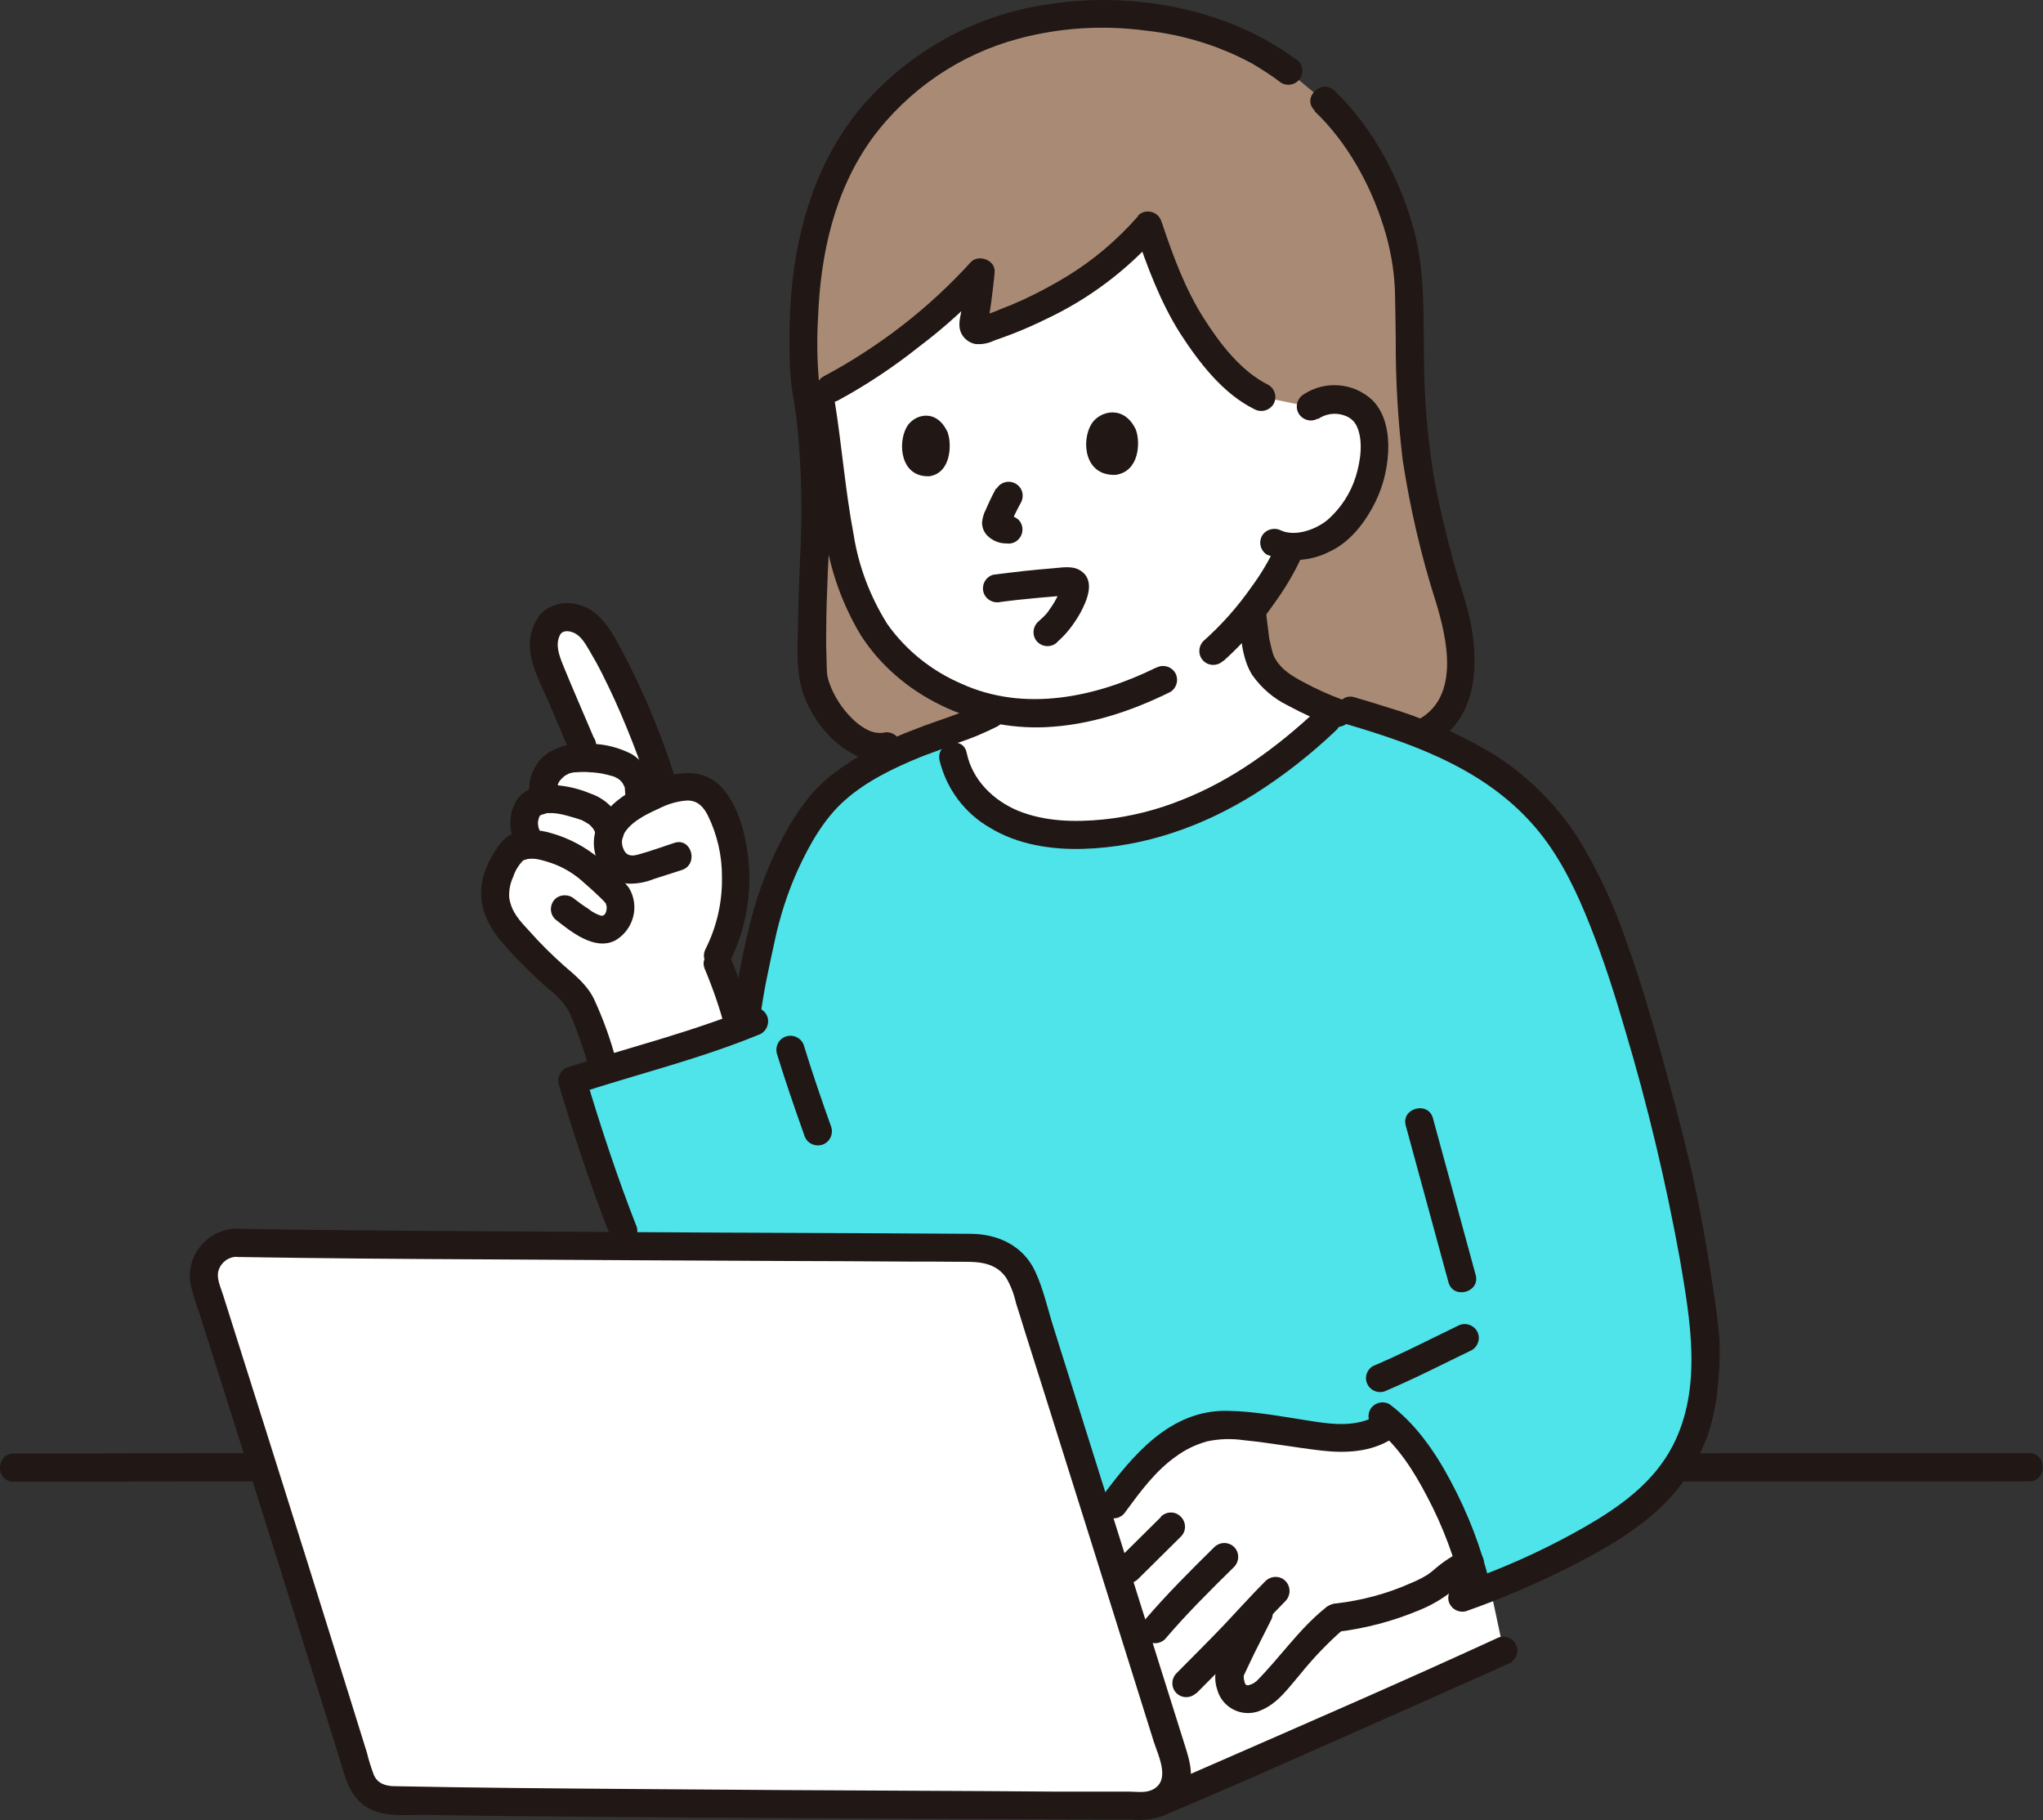 <?xml version="1.0" encoding="UTF-8"?><svg xmlns="http://www.w3.org/2000/svg" viewBox="0 0 102.27 91.11"><rect x="0" y="0" width="102.27" height="91.11" fill="#333333" stroke="none"/><defs><style>.d{fill:#fff;}.e{fill:#a98a75;}.f{fill:#4ee4ea;}.g{fill:#211715;}</style></defs><g id="a"/><g id="b"><g id="c"><g><path class="e" d="M71.36,36.65c1.3-.68,1.71-2.02,1.75-3.06,.09-2.03-.51-3.37-.9-4.77-.79-2.84-1.45-5.67-1.58-8.84-.04-1.01-.06-4.26-.1-5.49-.1-3.47-1.94-7.12-4.16-9.36l-1.88-1.57c-.83-.65-1.74-1.18-2.73-1.56-2.03-.84-4.2-1.27-6.4-1.29-3.63-.11-7.19,1.09-10,3.39-3.73,3.17-5.5,7.64-5.07,15.01,1.07,5.64,.16,9.53,.41,14.56,.07,1.37,1.87,4.06,3.69,3.68l26.96-.72Z"/><path class="d" d="M57.48,11.31c-2.01,2.37-5.06,4.21-8.36,5.24-.16,.05-.32-.04-.37-.2-.01-.05-.02-.1,0-.14,.16-.87,.27-1.71,.35-2.58-2.03,2.25-5.62,4.96-8.09,6.11,.35,2.1,.59,4.22,.86,6.15,.42,3.08,1.44,5.86,3.66,7.57,1.29,1.04,2.8,1.75,4.42,2.07l-.38,.22c-.69,.33-1.39,.62-2.11,.86h0l.24,1.25c.27,1.42,1.37,2.6,2.67,3.22,1.3,.63,2.8,.77,4.24,.69,4.78-.28,8.87-2.87,12.21-6.14-.77-.3-1.51-.64-2.23-1.04-.63-.32-1.15-.83-1.47-1.46-.13-.35-.23-.71-.28-1.07l-.15-1.19s-.02-.12-.05-.3c.4-.51,.76-1.03,1.1-1.56,0,0,.54-.88,.76-1.38,0,0,.06-.11,.14-.27,.64,0,1.26-.17,1.82-.48,.85-.58,1.5-1.39,1.88-2.34,.45-.98,.62-2.6,.17-3.54-.29-.57-.86-.95-1.5-.98-.5-.07-1,.06-1.41,.35l-2.46-.51c-1.6-.77-3.41-3.22-4.1-4.66-.59-1.25-1.1-2.52-1.55-3.83"/><path class="d" d="M53,69.68c1.93,6.12,4.45,14.17,5.83,18.57,.23,.74-.08,1.54-.75,1.93l-.16,.09,.17-.07c3.54-1.48,15.01-6.57,17.18-7.57l-.81-3.8s-18.26-8.03-21.45-9.15Z"/><path class="g" d="M65.81,5.57c1.61,1.53,2.78,3.64,3.44,5.74,.34,1.06,.54,2.16,.58,3.27,.02,.81,.03,1.63,.04,2.44-.01,2.02,.11,4.03,.35,6.03,.37,2.4,.92,4.78,1.66,7.09,.57,1.86,1.21,4.74-.88,5.88-.79,.43-.09,1.65,.71,1.21,2.15-1.18,2.34-3.77,1.93-5.94-.2-1.06-.58-2.08-.87-3.13-.35-1.29-.67-2.6-.93-3.92-.38-2.15-.56-4.33-.56-6.51-.03-2.03,.04-4.08-.46-6.06-.67-2.6-2.06-5.26-4.02-7.13-.66-.62-1.65,.37-.99,.99h0Z"/><path class="d" d="M66.8,81.01c-1.22,.98-2.14,2.31-3.4,3.62-.18,.19-.92,.68-1.49,.24-.38-.29-.43-1.02-.29-1.32,.74-1.62,1.04-2.11,1.59-3.24-.67,.71-1.19,1.3-1.99,2.1l-.81,.82c-.8,.8-1.59,1.61-2.39,2.41-.85-2.71-1.9-6.08-2.96-9.43,.92-1.17,1.75-2.47,2.88-3.46,.83-.77,1.88-1.27,3-1.41,.46-.03,.93-.01,1.39,.05,.88,.09,1.76,.2,2.63,.34,1.59,.25,3.37,.55,4.64-.53,1.65,1.46,3.14,4.33,3.97,7.02-.3,.14-.58,.31-.85,.5-.18,.13-.77,.65-.97,.76-1.51,.8-3.15,1.31-4.85,1.5"/><path class="f" d="M72.71,75.92c-.83-1.9-1.93-3.67-3.11-4.71-1.27,1.08-3.05,.78-4.64,.53-.87-.14-1.75-.25-2.63-.34-.46-.06-.93-.08-1.39-.05-1.12,.14-2.17,.64-3,1.41-.82,.77-1.55,1.63-2.19,2.55l-24.55-13.69c-1.08-2.75-1.73-4.74-2.56-7.53,1.83-.6,6.37-1.91,8.66-2.78,.18-1.43,.44-2.86,.76-4.26,.39-1.9,1.35-4.82,3.19-6.96,1.2-1.4,3.65-2.57,5.86-3.34,.06-.03,.15-.06,.28-.1,.17,.67,.31,1.22,.31,1.22,.27,1.42,1.37,2.6,2.67,3.22s2.8,.77,4.24,.69c4.89-.28,9.05-2.99,12.43-6.36,4.72,1.35,8.46,2.73,11.1,6.54,2.3,3.32,3.91,9.47,4.56,11.88,.67,2.48,1.37,5,1.86,7.88,.27,1.49,.77,4.53,.81,5.65,.03,.9-.13,2.91-.38,3.73-.49,1.73-1.51,3.25-2.93,4.36-2.28,1.83-5.8,3.38-8.11,4.25-.29-1.3-.71-2.57-1.25-3.78Z"/><path class="d" d="M28.57,37.98s.07-.01,.1-.02c.23-.03,.47-.04,.7-.03l-.25-.62c-.52-1.21-1.03-2.43-1.55-3.64-.14-.29-.24-.6-.32-.92-.13-.52-.03-1.07,.27-1.51,.3-.39,.91-.43,1.38-.25,.52,.2,.81,.61,1.13,1.13,1.05,1.69,2.45,5.07,3.05,6.98l.15,.49c.66-.24,1.36-.36,1.95-.03,.48,.32,.83,.79,1,1.34,.91,2.3,.77,4.89-.39,7.08,.46,1.08,.85,2.19,1.16,3.33l.03,.11c-1.81,.67-4.71,1.54-6.76,2.17l-.07-.27c-.12-.46-.86-2.75-1.24-3.31-.36-.46-.77-.87-1.24-1.23-.77-.7-1.5-1.44-2.19-2.22-.38-.4-.82-1.41-.72-2.01,.08-.72,.38-1.4,.84-1.95,.26-.25,.6-.37,.96-.34l-.05-.1c-.28-.36-.39-.83-.3-1.28,.15-.6,.43-.72,.92-.85,.01,0,.02,0,.04,0v-.57c0-.35,.13-.68,.38-.93,.26-.29,.61-.49,1-.55Z"/><path class="d" d="M61.52,36.27h0s.01,0,0,0Z"/><path class="g" d="M84.43,74.16c1.93,0,3.86,0,5.79,0h9.09c.76-.01,1.52-.01,2.27-.01,.9,0,.91-1.41,0-1.41-1.98,0-3.96,0-5.94,0h-9.05c-.72,.01-1.45,.01-2.17,.01-.9,0-.91,1.41,0,1.41h0Z"/><path class="g" d="M.68,74.17c3.47,0,6.95-.01,10.42-.02,.55,0,1.1,0,1.65,0,.9,0,.91-1.41,0-1.41-3.51,0-7.03,.01-10.54,.02-.51,0-1.02,0-1.53,0-.9,0-.91,1.41,0,1.41Z"/><path class="g" d="M67.41,36.25c3.61,1.06,7.21,2.39,9.65,5.41,1.12,1.39,1.9,3.05,2.55,4.7,.68,1.71,1.24,3.47,1.75,5.23,1.12,3.75,2.03,7.57,2.73,11.42,.52,3.06,1.14,6.45-.35,9.35-.95,1.84-2.62,3.04-4.37,4.05-1.69,.97-3.46,1.8-5.29,2.49-.35,.14-.71,.27-1.07,.39-.37,.11-.58,.49-.49,.87,.11,.37,.49,.59,.87,.49,1.82-.64,3.59-1.4,5.31-2.28,1.92-.98,3.93-2.15,5.3-3.86,.63-.79,1.12-1.68,1.47-2.63,.28-.82,.46-1.66,.52-2.52,.09-.78,.12-1.57,.08-2.36-.07-.87-.2-1.75-.33-2.61-.32-2.09-.68-4.18-1.17-6.24-.46-1.94-.99-3.87-1.52-5.79-.48-1.74-1-3.46-1.61-5.16-.62-1.85-1.45-3.63-2.47-5.29-1.08-1.66-2.51-3.08-4.18-4.14-1.71-1.03-3.54-1.84-5.45-2.4-.51-.16-1.02-.32-1.54-.47-.87-.25-1.24,1.1-.37,1.36h0Z"/><path class="g" d="M69.44,69.59c1.44-.61,2.83-1.33,4.24-2.01,.33-.2,.45-.63,.25-.96-.2-.33-.63-.44-.96-.25-1.41,.68-2.8,1.4-4.24,2.01-.34,.2-.45,.63-.25,.96h0c.2,.33,.63,.44,.96,.25Z"/><path class="g" d="M70.37,56.34l2.14,7.85c.24,.87,1.6,.5,1.36-.37l-2.14-7.85c-.24-.87-1.6-.5-1.36,.37Z"/><path class="g" d="M68.98,70.81c-1,.64-2.24,.5-3.36,.32-1.38-.21-2.79-.49-4.2-.51-2.86-.04-4.73,2.24-6.28,4.33-.19,.34-.08,.76,.25,.96,.34,.19,.76,.08,.96-.25,.73-.99,1.49-2.03,2.51-2.75,.47-.35,1-.6,1.56-.76,.61-.13,1.23-.15,1.84-.06,1.31,.13,2.59,.37,3.89,.52,1.21,.14,2.48,.08,3.53-.59,.76-.49,.06-1.7-.71-1.21h0Z"/><path class="g" d="M58.12,75.93l-2.15,2.13c-.27,.28-.27,.72,0,.99,.27,.27,.71,.27,.99,0l2.15-2.13c.28-.27,.28-.72,0-1-.27-.28-.72-.28-1,0h0Z"/><path class="g" d="M58.32,82.05c1.08-1.27,2.27-2.45,3.46-3.62,.27-.28,.27-.72,0-.99-.27-.27-.71-.27-.99,0-1.19,1.17-2.37,2.35-3.46,3.62-.27,.28-.27,.72,0,.99,.27,.27,.71,.27,.99,0Z"/><path class="g" d="M59.89,84.76c.8-.81,1.61-1.61,2.39-2.43,.69-.73,1.36-1.47,2.07-2.19,.27-.28,.27-.72,0-1s-.72-.27-1,0c-.71,.71-1.38,1.46-2.07,2.19-.78,.82-1.59,1.62-2.39,2.43-.27,.28-.27,.72,0,.99,.27,.27,.71,.27,.99,0h0Z"/><path class="g" d="M66.9,81.69c1.44-.17,2.84-.54,4.17-1.1,.56-.23,1.09-.53,1.56-.9,.1-.08,.19-.16,.29-.24,.05-.04,.09-.08,.14-.12,.09-.07-.08,.06-.01,0,.28-.19,.57-.36,.88-.51,.34-.2,.45-.63,.25-.96s-.63-.45-.96-.25h0c-.48,.25-.94,.54-1.35,.89-.13,.12-.27,.23-.42,.33-.28,.17-.56,.31-.86,.43-1.17,.52-2.42,.85-3.69,1-.38,.01-.69,.32-.7,.7,0,.39,.32,.7,.7,.7h0Z"/><path class="g" d="M68.85,71.5c1.13,.85,1.96,2.2,2.61,3.45,.78,1.48,1.37,3.06,1.76,4.69,.21,.88,1.57,.51,1.36-.37-.43-1.79-1.09-3.51-1.96-5.13-.77-1.45-1.74-2.86-3.06-3.85-.34-.19-.76-.08-.96,.25-.19,.34-.08,.76,.25,.96h0Z"/><path class="g" d="M62.39,80.39c-.29,.57-.59,1.14-.87,1.72-.22,.42-.42,.85-.6,1.28-.11,.37-.12,.77,0,1.14,.21,.86,1.08,1.39,1.95,1.17,.09-.02,.17-.05,.25-.09,.85-.34,1.4-1.15,1.98-1.82,.67-.83,1.4-1.59,2.21-2.29,.27-.28,.27-.72,0-.99-.28-.27-.72-.27-.99,0-1.3,1.05-2.24,2.45-3.41,3.63-.02,.02-.12,.1-.04,.04,.08-.06-.09,.05-.11,.07-.03,.02-.17,.08-.06,.04-.04,.02-.21,.06-.17,.06-.06,.02-.13,.01-.18-.03,.07,.04-.04-.07,.02,.03-.02-.03-.04-.07-.06-.11,.03,.06,.01,.04,0-.01-.01-.06-.03-.13-.05-.19,.02,.13,0-.05,0-.09,0-.03,0-.06,0-.09,0,.02-.03,.12,0,.05,0-.02,0-.05,.02-.07,.03-.1-.03,.06,.02-.05,.16-.33,.31-.66,.47-.99,.28-.57,.57-1.12,.85-1.69,.19-.34,.08-.76-.25-.96-.34-.19-.76-.08-.96,.25h0Z"/><path class="g" d="M61.24,33.09c.97-.87,1.83-1.85,2.57-2.92,.5-.69,.94-1.42,1.3-2.19,.18-.34,.07-.76-.25-.96-.34-.19-.76-.08-.96,.25-.35,.74-.77,1.46-1.26,2.12-.69,.99-1.5,1.9-2.4,2.7-.27,.28-.27,.72,0,.99,.27,.27,.71,.27,.99,0Z"/><path class="g" d="M57.87,33.42c-3,1.48-6.58,2.25-9.75,.8-1.49-.64-2.77-1.67-3.7-2.98-.86-1.37-1.44-2.89-1.69-4.49-.42-2.21-.59-4.47-.95-6.7-.11-.37-.49-.59-.87-.49-.37,.11-.58,.49-.49,.87,.33,2.11,.52,4.25,.88,6.35,.26,1.77,.86,3.46,1.78,5,1.95,3.06,5.67,4.78,9.25,4.62,2.21-.1,4.28-.79,6.25-1.76,.33-.2,.44-.63,.25-.96-.2-.33-.63-.44-.96-.25h0Z"/><path class="g" d="M65.97,20.98c.38-.27,.87-.34,1.31-.19,.16,.05,.3,.13,.42,.24,.02,.02,.15,.17,.06,.05,.04,.06,.08,.12,.12,.18,.39,.73,.23,1.82-.01,2.59-.26,.84-.75,1.59-1.41,2.17-.55,.46-1.57,.86-2.32,.54-.34-.18-.76-.07-.96,.25-.19,.34-.08,.76,.25,.96,1.03,.4,2.17,.34,3.15-.17,.91-.42,1.63-1.29,2.1-2.15,.49-.87,.76-1.83,.81-2.83,.04-.9-.12-1.91-.78-2.58-.94-.89-2.37-1.01-3.45-.3-.33,.2-.44,.63-.25,.96,.2,.33,.63,.45,.96,.25h0Z"/><path class="g" d="M56.87,21.54c.22,.62,.16,2.06-1.02,2.23-1.57,.06-1.72-1.68-1.23-2.52,.4-.69,1.66-1.02,2.25,.28Z"/><path class="g" d="M47.45,21.68c.2,.6,.15,2-.93,2.16-1.44,.05-1.59-1.63-1.14-2.45,.37-.67,1.52-.98,2.07,.28Z"/><path class="g" d="M49.86,24.45c-.22,.4-.41,.82-.59,1.24l.07-.17c-.1,.2-.16,.41-.18,.64,0,.28,.12,.54,.34,.72,.16,.14,.36,.24,.57,.29,.14,.03,.27,.03,.41,.04,.19,0,.37-.07,.5-.21,.27-.27,.27-.72,0-.99-.14-.12-.31-.2-.5-.21-.07,0-.14,0-.2-.01l.19,.03s-.1-.02-.14-.04l.17,.07s-.09-.05-.13-.08l.14,.11s-.06-.05-.09-.08l.11,.14s-.02-.04-.03-.06l.07,.17s0-.03-.01-.04l.03,.19s0-.06,0-.09l-.02,.19c.01-.07,.03-.13,.06-.19l-.07,.17c.04-.09,.07-.18,.11-.26l-.07,.17c.15-.35,.32-.69,.5-1.02,.09-.16,.12-.36,.07-.54-.1-.37-.49-.59-.86-.49-.18,.05-.33,.16-.42,.32h0Z"/><path class="g" d="M52.92,32.14c.24-.21,.46-.44,.66-.7,.18-.24,.35-.49,.5-.76,.34-.63,.79-1.66-.03-2.14-.4-.24-.94-.12-1.38-.09-.47,.04-.93,.08-1.39,.13-.52,.06-1.04,.12-1.56,.19-.37,.1-.59,.49-.49,.87,.11,.37,.49,.58,.87,.49,.05,0,.1-.01,.16-.02-.21,.03-.07,0-.01,0,.11-.01,.22-.03,.33-.04,.25-.03,.5-.06,.74-.08,.5-.05,1.01-.1,1.52-.14,.2-.02,.4-.03,.6-.04,.03,0,.07,0,.1,0-.15,0-.28-.09-.35-.22-.05-.09-.06-.18-.05-.28-.03,.07-.05,.13-.06,.21-.01,.05-.03,.09-.05,.13-.03,.08-.03,.09-.01,.03-.14,.31-.31,.6-.51,.87-.04,.06-.08,.12-.13,.18,.08-.1-.06,.06-.08,.08-.11,.12-.24,.22-.36,.34-.27,.28-.27,.72,0,.99,.28,.27,.72,.27,.99,0h0Z"/><path class="g" d="M58.27,90.87c2.29-.96,4.57-1.96,6.84-2.97,2.63-1.16,5.25-2.32,7.87-3.49,.88-.39,1.76-.78,2.63-1.18,.33-.2,.45-.63,.25-.96-.2-.33-.63-.44-.96-.25-4.59,2.11-9.22,4.12-13.84,6.14-.62,.27-1.24,.54-1.86,.81-.26,.11-.52,.22-.78,.33-.06,.02-.4,.17-.22,.09l-.31,.13c-.37,.11-.58,.49-.49,.87,.11,.37,.49,.59,.87,.49h0Z"/><path class="d" d="M11.88,62.21c9.02,.15,29.62,.2,36.97,.25,1.12,0,2.1,.73,2.44,1.8,1.75,5.53,5.69,18.06,7.54,23.99,.27,.87-.21,1.8-1.08,2.07-.16,.05-.33,.08-.5,.08-7.97-.03-29.44-.11-37.69-.27-.71-.01-1.33-.48-1.54-1.16-1.63-5.26-5.81-18.53-7.73-24.59-.28-.87,.2-1.8,1.07-2.08,.17-.05,.35-.08,.53-.08Z"/><path class="g" d="M11.88,62.92c4.21,.07,8.43,.1,12.64,.12,4.92,.03,9.85,.06,14.77,.08,2.07,0,4.14,.02,6.21,.03,.81,0,1.62,0,2.43,.01,.9,0,1.82-.05,2.42,.77,.24,.4,.41,.84,.51,1.3,.14,.44,.28,.87,.41,1.31,.33,1.04,.66,2.09,.99,3.13,.76,2.43,1.53,4.85,2.29,7.28,.75,2.39,1.5,4.78,2.25,7.18,.32,1.01,.63,2.02,.95,3.03,.23,.73,.89,1.99-.09,2.44-.33,.15-.76,.09-1.12,.08h-3.85c-2.14-.02-4.28-.03-6.43-.04-4.87-.02-9.74-.05-14.62-.09-3.95-.03-7.91-.06-11.86-.14-.44,0-.86-.11-1.06-.55-.14-.37-.26-.74-.35-1.12-.28-.91-.57-1.82-.85-2.73-.71-2.27-1.42-4.54-2.13-6.81-1.4-4.46-2.81-8.91-4.22-13.37-.12-.39-.35-.84-.23-1.24,.13-.41,.51-.69,.94-.68,.9-.01,.91-1.42,0-1.41-1.32,0-2.38,1.07-2.38,2.39,0,.15,.02,.31,.05,.46,.12,.46,.26,.91,.42,1.35,.15,.48,.31,.97,.46,1.45,.73,2.32,1.47,4.63,2.2,6.95,1.45,4.59,2.89,9.18,4.32,13.78,.32,1.04,.54,2.19,1.63,2.7,.82,.39,1.92,.25,2.81,.27,2.01,.03,4.01,.06,6.02,.07,4.96,.05,9.91,.08,14.87,.1,4.39,.02,8.78,.04,13.17,.06h1.19c.5,.05,1.01,0,1.49-.16,.67-.27,1.19-.83,1.4-1.52,.19-.63,.03-1.22-.15-1.82-.68-2.17-1.36-4.33-2.04-6.49-1.53-4.87-3.06-9.74-4.59-14.61-.3-.94-.52-1.97-.94-2.86-.6-1.27-1.86-1.85-3.2-1.86-1.75-.01-3.5-.02-5.26-.03-4.86-.02-9.73-.04-14.59-.07-4.74-.03-9.49-.05-14.23-.11-.87-.01-1.75-.02-2.62-.04-.9-.01-.9,1.39,0,1.41Z"/><path class="g" d="M56.83,11.57c.58,1.74,1.26,3.56,2.25,5.12,.93,1.44,2.14,3.02,3.71,3.79,.34,.19,.76,.07,.96-.25,.19-.34,.08-.76-.25-.96-1.39-.69-2.45-2.09-3.26-3.37-.91-1.44-1.52-3.09-2.06-4.7-.29-.85-1.65-.49-1.36,.37h0Z"/><path class="g" d="M56.98,10.81c-1.04,1.19-2.25,2.22-3.6,3.04-.71,.43-1.44,.82-2.2,1.17-.35,.16-.71,.31-1.08,.45-.4,.18-.82,.32-1.26,.42h.37c.14,.41,.22,.51,.24,.3,0-.05,.02-.09,.02-.14,.02-.11,.04-.23,.06-.34,.04-.22,.07-.45,.1-.67,.06-.47,.12-.94,.16-1.41,.06-.61-.81-.93-1.2-.5-2.1,2.31-4.59,4.23-7.34,5.7-.8,.42-.09,1.64,.71,1.21,1.42-.77,2.77-1.67,4.04-2.68,1.29-.97,2.49-2.06,3.58-3.25l-1.2-.5c-.06,.66-.14,1.32-.26,1.98-.07,.38-.18,.76,.02,1.13,.14,.26,.4,.45,.69,.5,.32,.03,.64-.03,.93-.17,.31-.11,.62-.22,.93-.34,.57-.22,1.13-.47,1.68-.74,2.13-1,4.03-2.43,5.59-4.19,.27-.28,.27-.72,0-.99-.28-.27-.72-.27-.99,0h0Z"/><path class="g" d="M67.16,35.01c-.65-.24-1.29-.53-1.9-.86-.59-.31-1.1-.63-1.4-1.14-.05-.07-.09-.15-.12-.23,.05,.12-.03-.1-.03-.1-.05-.17-.09-.35-.13-.53,0-.04-.06-.18-.04-.21-.02,.04,.02,.17,0,.08,0-.06-.02-.12-.02-.19l-.12-.97c-.01-.38-.32-.69-.7-.7-.39,0-.7,.32-.7,.7,.12,.97,.15,2.07,.68,2.92,.46,.66,1.08,1.19,1.8,1.54,.74,.4,1.51,.75,2.3,1.04,.37,.1,.76-.12,.87-.49,.09-.37-.12-.76-.49-.87h0Z"/><path class="g" d="M47.03,38.05c.34,1.42,1.25,2.65,2.52,3.38,1.39,.85,3.08,1.11,4.69,1.06,3.06-.09,6.01-1.14,8.59-2.76,1.45-.92,2.81-1.99,4.05-3.17,.66-.62-.33-1.61-.99-.99-1.97,1.84-4.2,3.48-6.73,4.47-1.26,.51-2.58,.84-3.93,.98-1.42,.14-2.91,.11-4.25-.43-1.26-.52-2.31-1.55-2.59-2.91-.18-.89-1.54-.51-1.36,.37h0Z"/><path class="g" d="M36.5,48.21c.69-1.37,1.04-2.88,1.01-4.41-.04-1.41-.35-3.09-1.24-4.22-1.09-1.38-2.79-.88-4.15-.25-1.31,.6-2.71,1.78-2.33,3.4,.18,.79,.82,1.38,1.62,1.5,.45,.02,.9-.06,1.32-.23l1.4-.45c.86-.28,.49-1.64-.37-1.36-.61,.2-1.21,.42-1.83,.59-.35,.1-.61,.04-.74-.33-.36-.98,1.11-1.67,1.78-1.97,.45-.23,.93-.38,1.44-.41,.5,0,.79,.3,1.01,.72,.48,.97,.73,2.04,.72,3.13,.02,1.24-.26,2.47-.82,3.58-.41,.81,.81,1.52,1.21,.71h0Z"/><path class="g" d="M35.25,48.43c.42,1,.78,2.02,1.05,3.07,.1,.37,.49,.59,.87,.49s.59-.49,.49-.87h0c-.28-1.05-.63-2.07-1.05-3.07-.05-.17-.17-.32-.32-.42-.16-.09-.36-.12-.54-.07-.33,.11-.64,.5-.49,.87h0Z"/><path class="g" d="M37.57,50.45c-2.95,1.21-6.08,1.98-9.11,2.96-.37,.11-.59,.49-.49,.87,.76,2.54,1.59,5.06,2.56,7.53,.11,.37,.49,.58,.86,.49,.37-.11,.59-.49,.49-.87-.97-2.47-1.8-4.99-2.56-7.53l-.49,.87c3.03-.99,6.16-1.75,9.11-2.96,.37-.11,.58-.49,.49-.87-.11-.37-.49-.59-.87-.49h0Z"/><path class="g" d="M29.74,36.96c-.52-1.23-1.06-2.45-1.56-3.68-.18-.45-.39-1-.16-1.47,.13-.29,.49-.24,.74-.12,.35,.17,.57,.58,.76,.9,.22,.37,.43,.75,.62,1.13,.44,.87,.85,1.77,1.22,2.68,.39,.95,.76,1.92,1.07,2.9,.27,.86,1.63,.49,1.36-.37-.68-2.18-1.57-4.29-2.63-6.31-.51-.96-1.12-2.13-2.29-2.37-.65-.17-1.35,.02-1.82,.5-.42,.53-.6,1.22-.5,1.89,.1,.86,.56,1.68,.9,2.47,.36,.85,.73,1.71,1.09,2.56,.2,.33,.63,.45,.96,.25,.33-.2,.44-.63,.25-.96h0Z"/><path class="g" d="M27.75,45.98c.8,.63,2,1.64,3.06,1.09,.91-.54,1.22-1.71,.68-2.62h0c-.42-.55-.91-1.03-1.45-1.44-.72-.61-1.56-1.06-2.46-1.31-.8-.24-1.9-.25-2.47,.45-.6,.73-1.1,1.78-1.02,2.75,.08,1.01,.6,1.8,1.27,2.53,.65,.73,1.35,1.41,2.08,2.06,.4,.29,.74,.65,1,1.07,.15,.3,.28,.6,.39,.92,.25,.67,.49,1.35,.67,2.04,.24,.87,1.6,.5,1.36-.37-.28-1.08-.66-2.14-1.13-3.15-.34-.7-.95-1.19-1.53-1.69-.59-.53-1.16-1.09-1.69-1.69-.47-.51-.92-.96-1.02-1.7-.02-.36,.05-.71,.2-1.03,.1-.31,.27-.59,.5-.82-.07,.05,.1-.05,.04-.02,0,0,.2-.05,.17-.05,.15-.02,.31-.02,.46,0,.32,.06,.64,.16,.95,.28,.53,.21,1.02,.53,1.44,.92,.27,.23,.53,.47,.79,.72,.11,.1,.21,.21,.31,.33-.07-.1,.02,.06,.02,.17,0,.22-.08,.44-.27,.42-.24-.07-.46-.19-.65-.35-.24-.15-.46-.31-.68-.48-.28-.26-.72-.26-.99,0-.27,.28-.27,.72,0,.99h0Z"/><path class="g" d="M27.04,41.66c.11,.14,.01,0,0-.03,0-.02-.09-.19-.03-.05-.02-.06-.04-.13-.06-.19,0-.01-.03-.22-.02-.09,0-.07,0-.14,0-.21-.01,.11,.02-.06,.03-.09,0-.02,.05-.18,.02-.08-.03,.09,.03-.06,.04-.08,.01-.02,.02-.04,.04-.06-.06,.08-.08,.1-.04,.06,.03-.02,.11-.13,.04-.04-.06,.08,0,0,.03-.01,.14-.04-.14,.04,0,0,.09-.03,.2-.05,.29-.09-.08,0-.09,0-.03,0,.03,0,.07,0,.1,0,.07,0,.13,0,.2,0,.24,.01,.47,.06,.7,.12,.26,.07,.51,.14,.76,.23,.15,.05-.04-.03,.08,.04,.06,.03,.12,.06,.18,.1,0,0,.18,.12,.08,.04,.05,.04,.1,.09,.15,.14,.02,.02,.13,.17,.06,.06,.04,.05,.07,.11,.1,.17,.07,.1,0-.03,.02,.04,.02,.07,.05,.15,.06,.22,.11,.37,.49,.59,.87,.49,.37-.11,.59-.49,.49-.87-.21-.83-.84-1.49-1.65-1.76-.69-.29-1.43-.44-2.17-.43-.65,.04-1.33,.33-1.62,.95-.37,.8-.25,1.74,.32,2.41,.28,.27,.72,.27,.99,0,.26-.28,.26-.72,0-.99h0Z"/><path class="g" d="M27.91,39.45s0-.09,0-.14c0,.07,.04-.1,.01-.05-.01,.03,.06-.11,.07-.13,0,0,.07-.1,.03-.05,.07-.08,.14-.15,.22-.22,.05-.04,.05-.04,0,0,.04-.03,.09-.06,.13-.08,.02-.01,.15-.07,.04-.03,.04-.02,.09-.03,.14-.05,.06-.02,.13-.03,.19-.04,.13-.02-.07,0,.06,0,.26-.02,.52-.03,.78,0,.05,0,.1,0,.15,.01,.02,0,.2,.02,.11,.01-.08-.01,.08,.01,.09,.01,.07,.01,.13,.02,.2,.03,.2,.04,.4,.09,.6,.15,.06,.03,.12,.06,.18,.09,.02,.01,.15,.11,.07,.04,.04,.03,.07,.07,.1,.1l.05,.05s-.02-.04,0,0c.03,.04,.05,.08,.08,.13,.01,.02,.07,.15,.04,.07,.02,.05,.03,.1,.04,.15-.02-.1,0,.1,0,.11,0,.39,.31,.7,.7,.7s.7-.31,.7-.7c-.01-.77-.42-1.47-1.08-1.87-.63-.32-1.33-.5-2.04-.51-.69-.09-1.39,.05-2,.38-.66,.38-1.06,1.08-1.08,1.84,0,.39,.31,.7,.7,.7s.7-.31,.7-.7h0Z"/><path class="g" d="M38.06,50.91c.16-1.27,.44-2.51,.71-3.76,.26-1.24,.65-2.46,1.17-3.61,.58-1.26,1.3-2.55,2.35-3.48,1.07-.95,2.43-1.61,3.75-2.15,.42-.17,.85-.31,1.27-.48,.02,0,.3-.12,.09-.04,.06-.02,.12-.05,.18-.07,.13-.05,.26-.1,.38-.14,.68-.22,1.33-.5,1.97-.82,.79-.44,.08-1.65-.71-1.21-1.07,.59-2.28,.9-3.38,1.34-1.53,.56-2.97,1.35-4.26,2.34-1.16,.93-2,2.27-2.65,3.59-.62,1.27-1.1,2.61-1.43,3.99-.36,1.49-.64,3-.84,4.51,0,.39,.32,.7,.7,.7,.38,0,.69-.32,.7-.7h0Z"/><path class="g" d="M64.85,2.96C61.31,.33,56.42-.48,52.12,.27c-3.47,.58-6.63,2.36-8.94,5.02-2.25,2.66-3.28,5.98-3.57,9.41-.08,1.03-.11,2.06-.08,3.08,0,.6,.04,1.21,.13,1.81,.11,.6,.2,1.2,.26,1.8,.21,2.19,.25,4.39,.13,6.58-.04,1.06-.09,2.12-.1,3.17-.01,1-.1,2.1,.12,3.08,.34,1.56,1.65,3.28,3.21,3.76,.42,.12,.87,.14,1.3,.06,.37-.11,.59-.49,.49-.87-.11-.37-.49-.59-.87-.49-.25,.03-.51-.02-.74-.13-.31-.15-.59-.36-.83-.61-.5-.5-.89-1.11-1.12-1.77-.05-.14-.08-.28-.11-.43,.02,.11,0-.03,0-.07-.01-.17-.02-.34-.02-.51-.02-.51-.03-1.03-.02-1.54,0-1.01,.04-2.01,.08-3.02,.12-2.04,.12-4.08,0-6.12-.09-1.17-.32-2.31-.45-3.47-.09-1.03-.1-2.07-.04-3.1,.12-3.19,.82-6.38,2.72-9,1.81-2.44,4.4-4.2,7.34-4.98,2.06-.55,4.22-.68,6.33-.4,1.86,.2,3.67,.75,5.32,1.64,.51,.3,1.01,.62,1.48,.98,.34,.19,.76,.08,.96-.25,.19-.34,.08-.76-.25-.96h0Z"/><path class="g" d="M38.89,52.74c.42,1.37,.89,2.73,1.37,4.08,.1,.37,.49,.59,.87,.49,.37-.1,.59-.49,.49-.87-.48-1.35-.95-2.71-1.37-4.08-.1-.37-.49-.59-.87-.49-.37,.1-.59,.49-.49,.87h0Z"/></g></g></g></svg>
